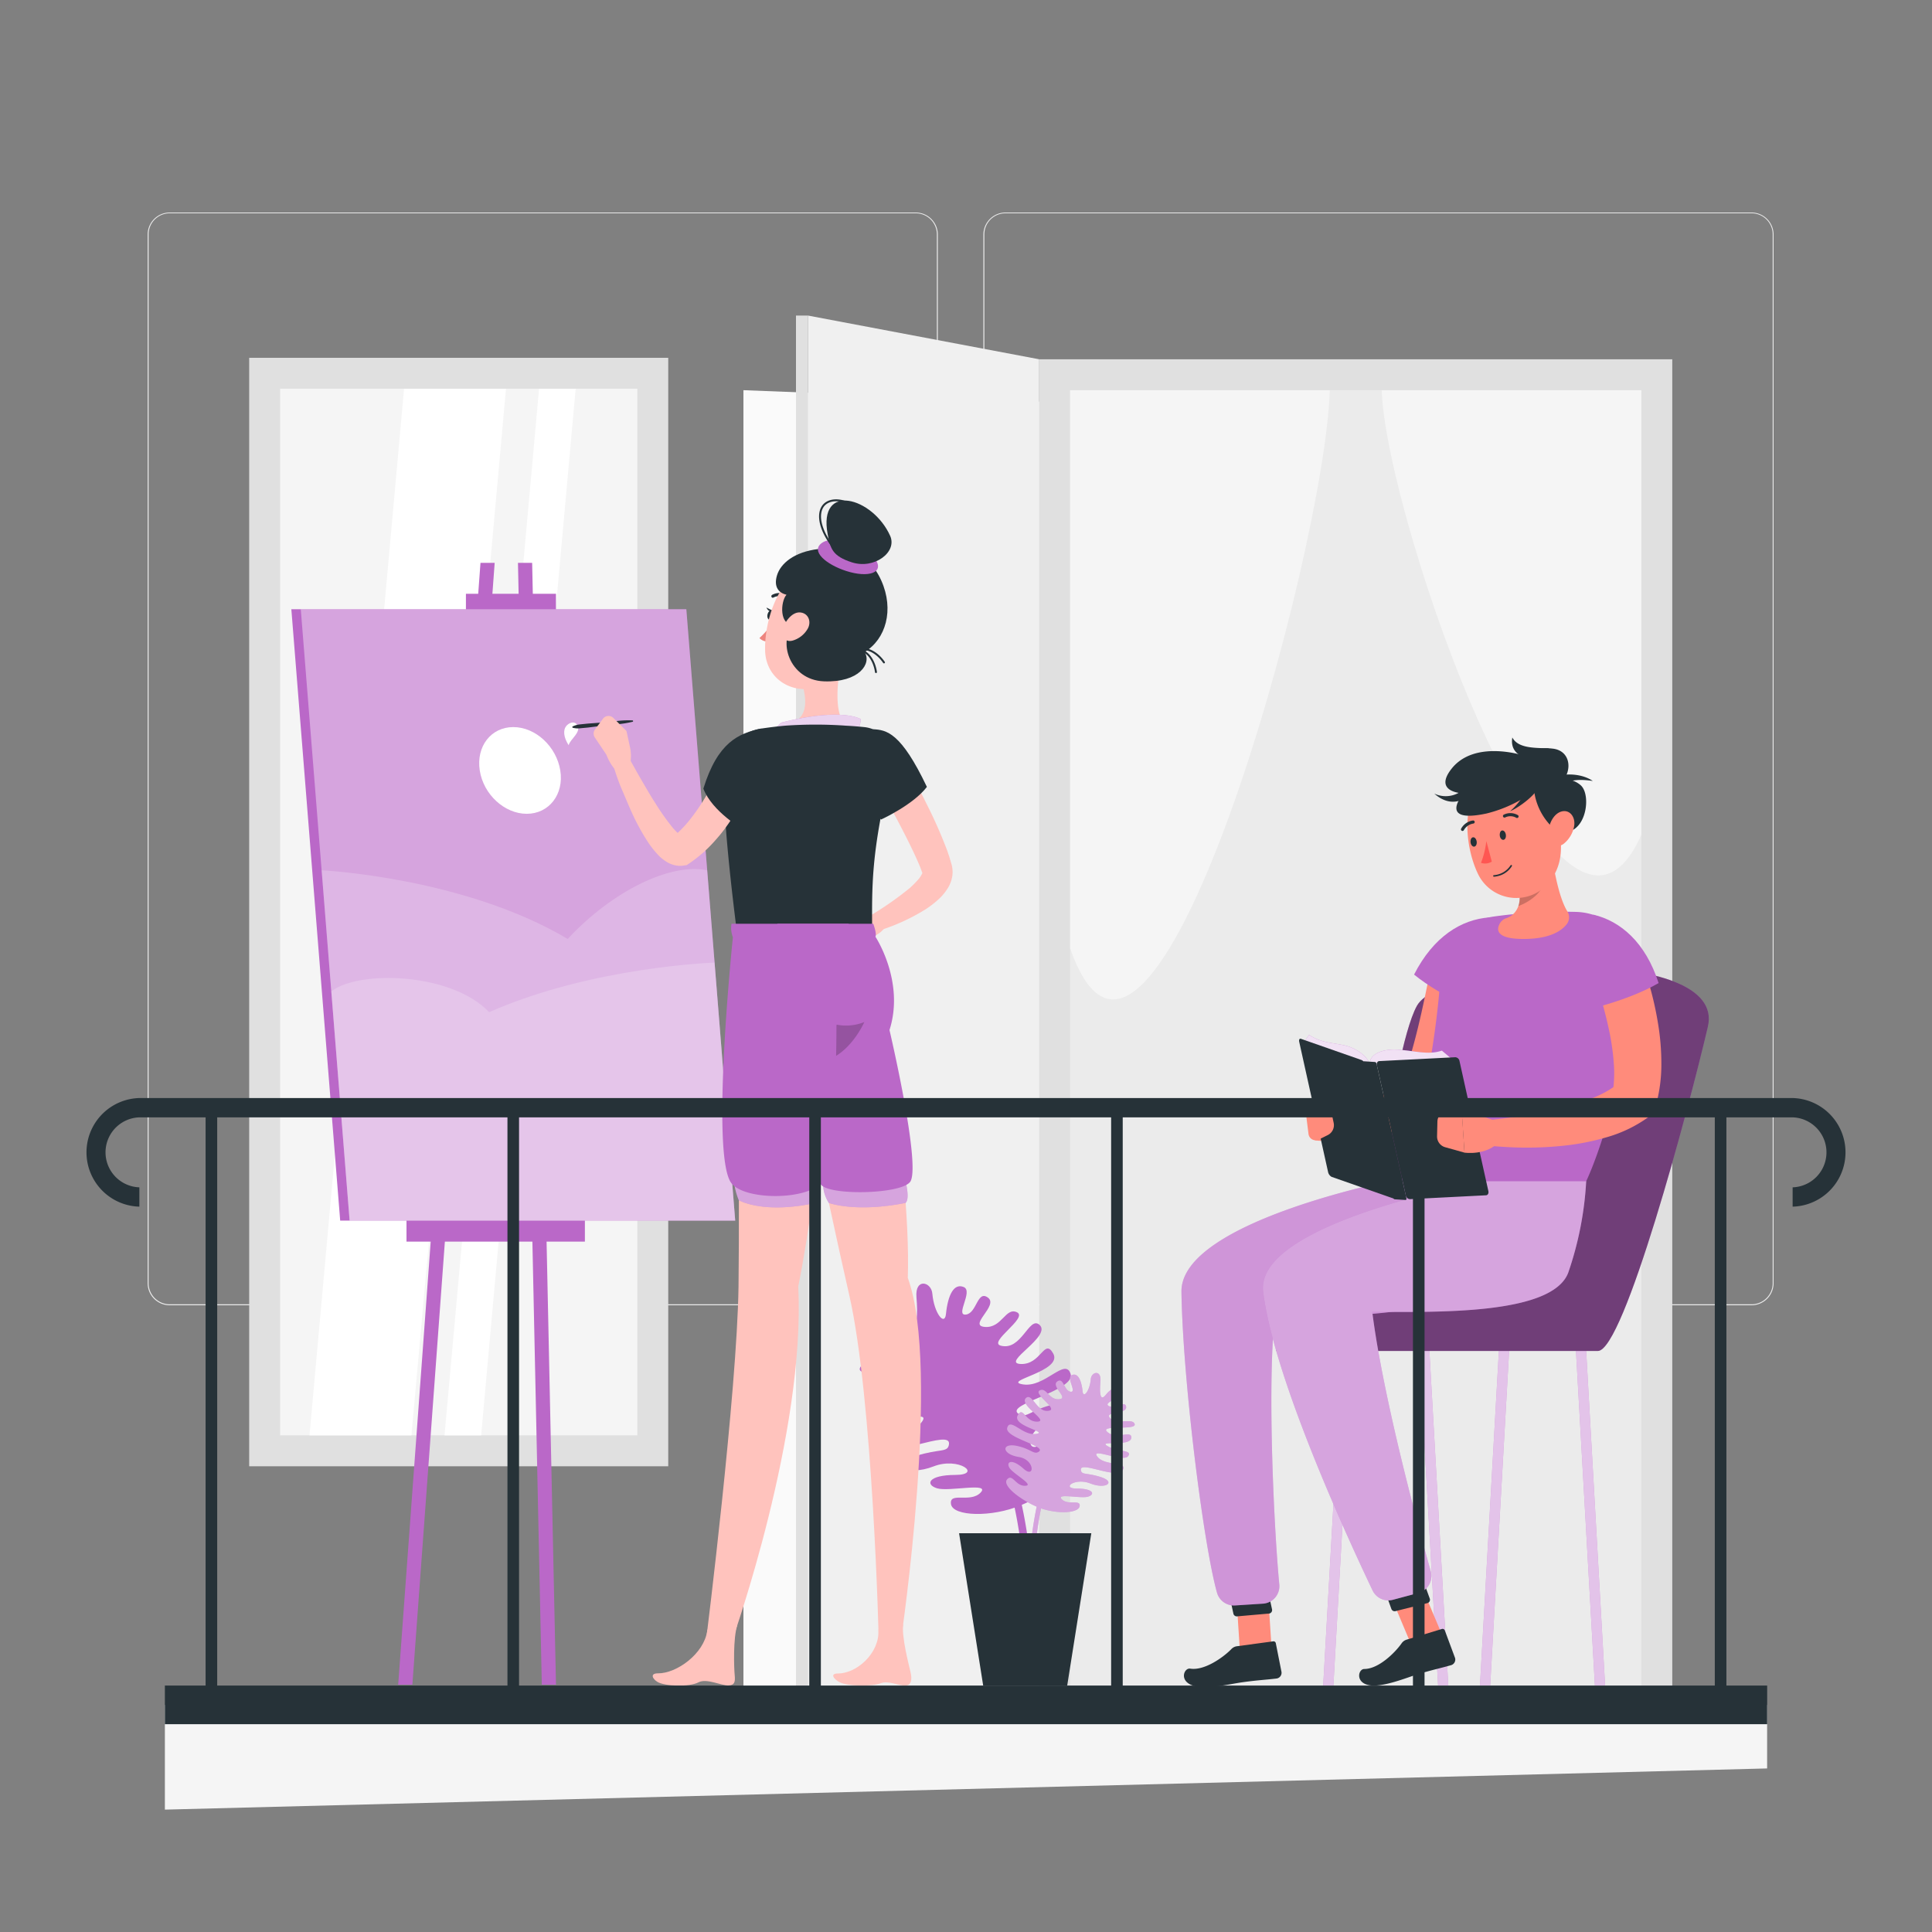 <svg xmlns="http://www.w3.org/2000/svg" viewBox="0 0 500 500"><rect x="0" y="0" width="500" height="500" fill="#808080" stroke="none"/><g id="freepik--background-complete--inject-67"><path d="M237,337.8H43.91a5.71,5.71,0,0,1-5.7-5.71V60.66A5.71,5.71,0,0,1,43.91,55H237a5.71,5.71,0,0,1,5.71,5.71V332.09A5.71,5.71,0,0,1,237,337.8ZM43.91,55.2a5.46,5.46,0,0,0-5.45,5.46V332.09a5.46,5.46,0,0,0,5.45,5.46H237a5.47,5.47,0,0,0,5.46-5.46V60.66A5.47,5.47,0,0,0,237,55.2Z" style="fill:#ebebeb"></path><path d="M453.31,337.8H260.21a5.72,5.72,0,0,1-5.71-5.71V60.66A5.72,5.72,0,0,1,260.21,55h193.1A5.71,5.71,0,0,1,459,60.66V332.09A5.71,5.71,0,0,1,453.31,337.8ZM260.21,55.2a5.47,5.47,0,0,0-5.46,5.46V332.09a5.47,5.47,0,0,0,5.46,5.46h193.1a5.47,5.47,0,0,0,5.46-5.46V60.66a5.47,5.47,0,0,0-5.46-5.46Z" style="fill:#ebebeb"></path><rect x="175.24" y="186.68" width="351.24" height="163.84" transform="translate(82.26 619.46) rotate(-90)" style="fill:#e0e0e0"></rect><polygon points="268.94 444.23 268.94 103.94 192.4 100.98 192.4 444.23 268.94 444.23" style="fill:#fafafa"></polygon><polygon points="268.94 444.23 268.94 92.98 209.12 81.67 209.12 444.23 268.94 444.23" style="fill:#f0f0f0"></polygon><rect x="276.94" y="100.98" width="147.84" height="335.24" style="fill:#ebebeb"></rect><path d="M276.94,101v144.4C298,305.76,343,142.67,344.14,101Z" style="fill:#f5f5f5"></path><path d="M424.78,101V216c-21.06,48.09-66.08-81.81-67.2-115Z" style="fill:#f5f5f5"></path><rect x="206" y="81.67" width="3.13" height="362.56" style="fill:#e0e0e0"></rect><rect x="-24.72" y="181.81" width="286.87" height="108.45" transform="translate(-117.32 354.75) rotate(-90)" style="fill:#e0e0e0"></rect><rect x="72.49" y="100.6" width="92.45" height="270.87" style="fill:#f5f5f5"></rect><polygon points="106.48 371.47 80.1 371.47 104.57 100.6 130.95 100.6 106.48 371.47" style="fill:#fff"></polygon><polygon points="124.52 371.47 115.04 371.47 139.51 100.6 148.98 100.6 124.52 371.47" style="fill:#fff"></polygon></g><g id="freepik--Shadow--inject-67"><polygon points="457.33 457.67 42.67 468.33 42.67 441.22 457.33 441.22 457.33 457.67" style="fill:#f5f5f5"></polygon></g><g id="freepik--Plant--inject-67"><path d="M266.33,410.83a1,1,0,0,1-1-.9l-.12-1.19c-1.53-15.23-3.83-38.23-23.49-59.73a1,1,0,0,1,.07-1.42,1,1,0,0,1,1.41.07c20.1,22,22.54,46.33,24,60.88l.12,1.19a1,1,0,0,1-.9,1.1Z" style="fill:#BA68C8"></path><path d="M264.11,389.6c-7.37,3.11-17.54,2.89-18-.36s5-.18,7.66-2.95-8.18-.17-11.27-1.12-2.35-3.44,4.74-3.46.92-4.76-5.62-2.21c-7,2.71-11-.64-4.65-2.68s8.33-.77,8.63-3.08c.53-4.06-15.17,4.06-17.85.16s7.59-1.66,10.78-5.86-11,2.58-13.15-.2,4.51-1.77,8.87-4.36-10.41.59-10.27-3.72c.1-3.1,6.29,1.11,10.2-2.22s-12.53-.58-11.65-3.42,7.71.48,10.49-2.55-7.07-1.55-6.85-4.74,5.34,1,7.6-.57-6.75-3.65-5.92-6,3.78-2.75,7.06,1.35c2.67,3.31,2.61-1.78,2.27-5.87-.42-5.13,3.86-4,4.11-.95.44,5.08,3.19,8.49,3.52,5.3.52-5.05,2.09-8.06,4.61-7s-2.32,7.46.55,7.12,2.92-6.46,5.72-4.38-5.25,7.23-.81,7.58,5.35-5.21,8.32-3.79-7.67,7.77-4.16,8.65c5.31,1.35,7.24-7.57,9.88-5.49,3.68,2.9-10.07,10-4.76,10.22s6.09-6.82,8.41-2.72c2.63,4.67-13.52,7.09-7.82,8s10.94-7.08,12.32-2.71-17.22,7.85-13.48,10.33c2.12,1.41,3.33-1.27,9.53-2.52,6.51-1.31,6.39,3.57-1,4.77-6.94,1.13-6.94,9.45-2,5.06s7.5-3.17,6.16-.58-11.05,7.63-6.88,7.85,5.4-5.33,7.76-2.77S271.49,386.49,264.11,389.6Z" style="fill:#BA68C8"></path><path d="M293.65,368.56c-.53-1.72-4.67.29-6.35-1.54s4.27-.94,4.15-2.87-3.23.61-4.6-.34,4.08-2.21,3.58-3.62-2.28-1.66-4.27.81c-1.61,2-1.57-1.07-1.37-3.54.25-3.1-2.33-2.4-2.49-.58-.26,3.08-1.92,5.13-2.12,3.21-.32-3-1.27-4.87-2.79-4.21s1.4,4.51-.33,4.3-1.77-3.9-3.46-2.64,3.17,4.37.49,4.58-3.23-3.15-5-2.29,4.64,4.69,2.51,5.23c-3.2.81-4.37-4.58-6-3.32-2.22,1.75,6.09,6.06,2.88,6.18s-3.68-4.13-5.08-1.65c-1.59,2.82,8.17,4.29,4.73,4.83s-6.62-4.28-7.45-1.63,10.41,4.74,8.15,6.24c-1.28.85-2-.77-5.76-1.53-3.94-.79-3.87,2.16.6,2.89,4.2.68,4.19,5.71,1.24,3.05s-4.54-1.91-3.72-.34,6.67,4.6,4.16,4.74-3.27-3.22-4.69-1.68,3.23,5.18,7.63,7.08a99.92,99.92,0,0,0-1.67,11.53l-.07.73a.6.6,0,0,0,.54.66h.06a.6.6,0,0,0,.6-.54l.07-.73a102.85,102.85,0,0,1,1.59-11.21c4.34,1.5,9.71,1.27,10-.57s-3-.11-4.63-1.78,4.95-.1,6.81-.68,1.42-2.08-2.86-2.09-.56-2.88,3.4-1.34c4.2,1.64,6.66-.38,2.8-1.62s-5-.46-5.21-1.86c-.32-2.45,9.17,2.45,10.79.1s-4.59-1-6.52-3.54,6.65,1.56,7.95-.12-2.73-1.07-5.36-2.64,6.29.36,6.21-2.25c-.06-1.87-3.8.67-6.17-1.34S294.18,370.28,293.65,368.56Z" style="fill:#BA68C8"></path><path d="M293.65,368.56c-.53-1.72-4.67.29-6.35-1.54s4.27-.94,4.15-2.87-3.23.61-4.6-.34,4.08-2.21,3.58-3.62-2.28-1.66-4.27.81c-1.61,2-1.57-1.07-1.37-3.54.25-3.1-2.33-2.4-2.49-.58-.26,3.08-1.92,5.13-2.12,3.21-.32-3-1.27-4.87-2.79-4.21s1.4,4.51-.33,4.3-1.77-3.9-3.46-2.64,3.17,4.37.49,4.58-3.23-3.15-5-2.29,4.64,4.69,2.51,5.23c-3.2.81-4.37-4.58-6-3.32-2.22,1.75,6.09,6.06,2.88,6.18s-3.68-4.13-5.08-1.65c-1.59,2.82,8.17,4.29,4.73,4.83s-6.62-4.28-7.45-1.63,10.41,4.74,8.15,6.24c-1.28.85-2-.77-5.76-1.53-3.94-.79-3.87,2.16.6,2.89,4.2.68,4.19,5.71,1.24,3.05s-4.54-1.91-3.72-.34,6.67,4.6,4.16,4.74-3.27-3.22-4.69-1.68,3.23,5.18,7.63,7.08a99.92,99.92,0,0,0-1.67,11.53l-.07.73a.6.6,0,0,0,.54.66h.06a.6.6,0,0,0,.6-.54l.07-.73a102.85,102.85,0,0,1,1.59-11.21c4.34,1.5,9.71,1.27,10-.57s-3-.11-4.63-1.78,4.95-.1,6.81-.68,1.42-2.08-2.86-2.09-.56-2.88,3.4-1.34c4.2,1.64,6.66-.38,2.8-1.62s-5-.46-5.21-1.86c-.32-2.45,9.17,2.45,10.79.1s-4.59-1-6.52-3.54,6.65,1.56,7.95-.12-2.73-1.07-5.36-2.64,6.29.36,6.21-2.25c-.06-1.87-3.8.67-6.17-1.34S294.18,370.28,293.65,368.56Z" style="fill:#fff;opacity:0.4"></path><polygon points="282.43 396.8 248.21 396.8 254.45 436.24 276.19 436.24 282.43 396.8" style="fill:#263238"></polygon></g><g id="freepik--character-2--inject-67"><polygon points="372.18 436.23 374.82 436.23 369.93 349.63 367.28 349.63 372.18 436.23" style="fill:#BA68C8"></polygon><polygon points="372.18 436.23 374.82 436.23 369.93 349.63 367.28 349.63 372.18 436.23" style="fill:#fff;opacity:0.6"></polygon><polygon points="345.08 436.23 342.44 436.23 347.33 349.63 349.98 349.63 345.08 436.23" style="fill:#BA68C8"></polygon><polygon points="345.08 436.23 342.44 436.23 347.33 349.63 349.98 349.63 345.08 436.23" style="fill:#fff;opacity:0.6"></polygon><polygon points="412.76 436.23 415.4 436.23 410.5 349.63 407.86 349.63 412.76 436.23" style="fill:#BA68C8"></polygon><polygon points="412.76 436.23 415.4 436.23 410.5 349.63 407.86 349.63 412.76 436.23" style="fill:#fff;opacity:0.6"></polygon><polygon points="385.66 436.23 383.01 436.23 387.91 349.63 390.56 349.63 385.66 436.23" style="fill:#BA68C8"></polygon><polygon points="385.66 436.23 383.01 436.23 387.91 349.63 390.56 349.63 385.66 436.23" style="fill:#fff;opacity:0.6"></polygon><path d="M353,337s6.85-64.18,13.67-76.65S447,244.25,442,265.69s-21.74,83.94-28.48,83.94H330.3C330.3,331.3,353,337,353,337Z" style="fill:#BA68C8"></path><path d="M353,337s6.85-64.18,13.67-76.65S447,244.25,442,265.69s-21.74,83.94-28.48,83.94H330.3C330.3,331.3,353,337,353,337Z" style="opacity:0.4"></path><polygon points="329.14 427.41 320.91 427.71 319.6 407.39 327.83 407.09 329.14 427.41" style="fill:#ff8b7b"></polygon><path d="M320,426.06l9.48-1.28a.6.6,0,0,1,.7.49l1.47,7.43a1.5,1.5,0,0,1-1.27,1.7c-3.31.39-4.91.41-9.07,1-2.56.35-9.51,2-12.84.73s-2-4.54-.44-4.29c3.61.58,8.47-2.84,10.59-5A2.46,2.46,0,0,1,320,426.06Z" style="fill:#263238"></path><path d="M326.45,407.46l-8.29.35a.91.91,0,0,0-.84,1.09l1.88,8.71a.9.9,0,0,0,1,.7l8.2-.72a.9.9,0,0,0,.8-1.09l-1.8-8.33A.89.89,0,0,0,326.45,407.46Z" style="fill:#263238"></path><path d="M362.76,304.94s-57.26,10.85-57,29.37c.33,22.64,5.67,65.33,9.2,77.88a4.55,4.55,0,0,0,4.67,3.3l7.21-.46a4.54,4.54,0,0,0,4.24-5c-1.27-13.08-3.17-50.31-1.2-69.13,15.81,0,50.79-.36,54.86-11.62a86.79,86.79,0,0,0,4.61-23.66Z" style="fill:#BA68C8"></path><path d="M362.76,304.94s-57.26,10.85-57,29.37c.33,22.64,5.67,65.33,9.2,77.88a4.55,4.55,0,0,0,4.67,3.3l7.21-.46a4.54,4.54,0,0,0,4.24-5c-1.27-13.08-3.17-50.31-1.2-69.13,15.81,0,50.79-.36,54.86-11.62a86.79,86.79,0,0,0,4.61-23.66Z" style="fill:#fff;opacity:0.3"></path><polygon points="373.48 423.75 365.14 425.47 357.36 406.95 365.69 405.24 373.48 423.75" style="fill:#ff8b7b"></polygon><path d="M364,424.35l9.15-2.77a.61.61,0,0,1,.77.38l2.64,7.1a1.51,1.51,0,0,1-1,1.88c-3.2.91-4.78,1.18-8.8,2.4-2.48.75-9.07,3.5-12.56,2.76s-2.67-4.17-1.12-4.17c3.66,0,7.91-4.15,9.66-6.65A2.43,2.43,0,0,1,364,424.35Z" style="fill:#263238"></path><path d="M366.12,405.16l-8.37,1.72a.9.9,0,0,0-.66,1.19l3,8.33a.9.9,0,0,0,1.07.56l8.23-2.07a.9.9,0,0,0,.63-1.18l-2.89-8A.91.91,0,0,0,366.12,405.16Z" style="fill:#263238"></path><path d="M386.19,305.28s-61.5,10.64-59.28,29c2.73,22.53,22.44,65,28.31,77.32a4.53,4.53,0,0,0,5.28,2.42l6.58-1.76a4.54,4.54,0,0,0,3.19-5.62c-3.34-11.89-12.37-45.16-15.13-67.13,15.81,0,46.68,1,50.75-10.23a87,87,0,0,0,4.62-23.66Z" style="fill:#BA68C8"></path><path d="M386.19,305.28s-61.5,10.64-59.28,29c2.73,22.53,22.44,65,28.31,77.32a4.53,4.53,0,0,0,5.28,2.42l6.58-1.76a4.54,4.54,0,0,0,3.19-5.62c-3.34-11.89-12.37-45.16-15.13-67.13,15.81,0,46.68,1,50.75-10.23a87,87,0,0,0,4.62-23.66Z" style="fill:#fff;opacity:0.4"></path><path d="M383.2,251.82c-.46,3.08-1,6-1.69,8.92s-1.38,5.86-2.23,8.78-1.78,5.84-2.92,8.77a47.62,47.62,0,0,1-4.41,9l-.21.32a4.58,4.58,0,0,1-1.15,1.21,24.81,24.81,0,0,1-6.79,3.36A34.92,34.92,0,0,1,357,293.6a42.81,42.81,0,0,1-6.58.21A39.7,39.7,0,0,1,344,293a3.23,3.23,0,0,1,.07-6.33l.27,0c1.73-.32,3.68-.67,5.47-1.09s3.59-.9,5.28-1.47a32.63,32.63,0,0,0,4.71-2,16.53,16.53,0,0,0,3.62-2.49L362,281.18a45.21,45.21,0,0,0,2.73-7c.79-2.58,1.51-5.26,2.18-8s1.28-5.48,1.86-8.25,1.15-5.61,1.68-8.28l0-.09a6.45,6.45,0,0,1,12.7,2.21Z" style="fill:#ff8b7b"></path><path d="M385.41,237.43c-7.18.52-14.42,4.92-19.45,14.79,7.37,6,18,10.06,18,10.06S395.31,244.14,385.41,237.43Z" style="fill:#BA68C8"></path><path d="M386.49,237.21A130.11,130.11,0,0,1,407.91,236a16,16,0,0,1,15.46,17.56c-1.71,19.19-8.17,42.09-12.86,52.14h-48A228.83,228.83,0,0,0,372.87,252,16,16,0,0,1,386.49,237.21Z" style="fill:#BA68C8"></path><path d="M423.56,245.49c.39.92.67,1.63,1,2.44s.57,1.57.84,2.35c.53,1.58,1,3.16,1.5,4.76a85.42,85.42,0,0,1,2.19,9.8,63.12,63.12,0,0,1,.87,10.29A40.1,40.1,0,0,1,428.56,286l-.09.34a5.23,5.23,0,0,1-1.94,2.82,34.46,34.46,0,0,1-10.74,5.16,61.73,61.73,0,0,1-10.71,2.14,89.13,89.13,0,0,1-10.54.54c-1.75,0-3.49-.08-5.22-.18s-3.44-.24-5.25-.48a3.21,3.21,0,0,1,.1-6.37h.12c3.15-.31,6.47-.68,9.66-1.21s6.38-1.09,9.46-1.85a61.81,61.81,0,0,0,8.82-2.77,26,26,0,0,0,7.06-4.09l-2,3.16a32.7,32.7,0,0,0,.38-7.75,63,63,0,0,0-1.14-8.34c-.58-2.81-1.29-5.64-2.11-8.45-.41-1.41-.84-2.81-1.31-4.19l-.72-2.07c-.23-.66-.5-1.41-.7-1.94l-.06-.13a6.45,6.45,0,0,1,12-4.83Z" style="fill:#ff8b7b"></path><path d="M412.39,236.72c7,1.66,13.46,7.15,16.86,17.7-8.24,4.75-19.36,7.07-19.36,7.07S401.55,241.78,412.39,236.72Z" style="fill:#BA68C8"></path><path d="M348.13,287l-8.35-2.77.55,10.87s5.8,1.15,9.17-2.55Z" style="fill:#ff8b7b"></path><path d="M389.83,237.63c3.09-1,4.65-5,2.37-9l9.23-7.86c.87,4.74,2,11.53,4.22,15.14a2.86,2.86,0,0,1-.18,3.26c-1.29,1.67-4.22,3.75-10.77,3.83-7.89.1-7.41-2.58-6.48-4.12A2.93,2.93,0,0,1,389.83,237.63Z" style="fill:#ff8b7b"></path><path d="M392.84,230l7.19-4.66a15.54,15.54,0,0,1-.5,3.26c-.66,2.53-3.71,4.87-6.58,5.88A6.6,6.6,0,0,0,392.84,230Z" style="opacity:0.2"></path><path d="M402.88,208.74c1.12,8.39,2.19,13.23-1.12,18.45a11,11,0,0,1-19.44-1.41c-3.22-7-4.51-19.56,2.88-24.72A11.14,11.14,0,0,1,402.88,208.74Z" style="fill:#ff8b7b"></path><path d="M404.09,202.45c2.92-2.87,2.48-8.28-2.4-8.72a11.47,11.47,0,0,0-7.66,1.73s-12.38-4-18.32,3.43c-5,6.29,3.05,6.44,3.05,6.44s-6.89,7.94,5.92,5.21a34.39,34.39,0,0,0,13.7-6.87S398.39,205.42,404.09,202.45Z" style="fill:#263238"></path><path d="M395.33,203.83c-.29,1.27-2.6,4.52-4.51,6.09,1.08-.31,5.71-3.18,7.36-6.08A24.61,24.61,0,0,1,395.33,203.83Z" style="fill:#263238"></path><path d="M404.68,202.92c1.13-.64,2.82-1.51,7.54-.81-2.54-1.72-6.21-2.05-9.46-1.29A22.19,22.19,0,0,1,404.68,202.92Z" style="fill:#263238"></path><path d="M381.34,203.93c-1,2.59-5.37,5.72-10.15,1.45a6.88,6.88,0,0,0,8.85-2.65A2,2,0,0,0,381.34,203.93Z" style="fill:#263238"></path><path d="M400.39,195.7c-2.3,1.51-10,1-9-4.84,1.54,2.93,6.07,2.64,9.39,2.83A18.54,18.54,0,0,0,400.39,195.7Z" style="fill:#263238"></path><path d="M402.83,215.05a15.92,15.92,0,0,1-5.93-12.53s8.19-2.86,12.2.72C412.13,205.94,410.32,217.44,402.83,215.05Z" style="fill:#263238"></path><path d="M407.39,213.77a7.55,7.55,0,0,1-2.71,4.6c-1.88,1.45-3.88-.46-3.94-2.79-.05-2.1,1.24-5,3.4-5.57S407.77,211.51,407.39,213.77Z" style="fill:#ff8b7b"></path><path d="M389.7,215.94c.13.67-.11,1.3-.55,1.4s-.9-.36-1-1,.11-1.3.55-1.4S389.57,215.26,389.7,215.94Z" style="fill:#263238"></path><path d="M382.15,217.69c.13.68-.12,1.3-.56,1.41s-.89-.37-1-1,.12-1.3.56-1.4S382,217,382.15,217.69Z" style="fill:#263238"></path><path d="M384.66,217.66a21.82,21.82,0,0,1-1.38,5.64,3.31,3.31,0,0,0,2.8-.31Z" style="fill:#ff5652"></path><path d="M387.46,226.77a5.84,5.84,0,0,0,3.82-2.62.2.2,0,0,0-.07-.27.21.21,0,0,0-.28.08,5.63,5.63,0,0,1-4.3,2.53.2.2,0,0,0,0,.4A4.84,4.84,0,0,0,387.46,226.77Z" style="fill:#263238"></path><path d="M392.82,211.63a.32.32,0,0,0,.14-.14.4.4,0,0,0-.16-.55,3.87,3.87,0,0,0-3.64-.1.4.4,0,0,0-.15.55.41.41,0,0,0,.55.15,3.05,3.05,0,0,1,2.86.11A.38.38,0,0,0,392.82,211.63Z" style="fill:#263238"></path><path d="M378.52,215.05a.4.4,0,0,0,.32-.2,3.39,3.39,0,0,1,2.44-1.71.4.4,0,0,0,.37-.43.4.4,0,0,0-.43-.37h0a4.13,4.13,0,0,0-3.07,2.1.4.4,0,0,0,.14.55A.42.42,0,0,0,378.52,215.05Z" style="fill:#263238"></path><path d="M354.6,275.58c-.54-2.44,2.74-4.18,7-3.94s8.06,1.5,11.55.26l3.08,2.59Z" style="fill:#BA68C8"></path><path d="M354.6,275.58c-.54-2.44,2.74-4.18,7-3.94s8.06,1.5,11.55.26l3.08,2.59Z" style="fill:#fff;opacity:0.8"></path><path d="M364.9,310.34l19.66-1c.47,0,.76-.51.63-1.08l-7.47-33.65a1.19,1.19,0,0,0-1.09-1l-19.66,1c-.47,0-.76.51-.63,1.08l7.47,33.65A1.19,1.19,0,0,0,364.9,310.34Z" style="fill:#263238"></path><path d="M354.67,275.91c-.54-2.44-3.6-4.68-6.8-5.39s-5.89-.59-9.1-2.69l-1.39,2Z" style="fill:#BA68C8"></path><path d="M354.67,275.91c-.54-2.44-3.6-4.68-6.8-5.39s-5.89-.59-9.1-2.69l-1.39,2Z" style="fill:#fff;opacity:0.8"></path><path d="M360.37,310.08l-15.75-5.51a1.89,1.89,0,0,1-.92-1.28l-7.46-33.65c-.13-.57.08-.93.46-.79l15.74,5.51a1.82,1.82,0,0,1,.92,1.27l7.47,33.66C361,309.86,360.75,310.21,360.37,310.08Z" style="fill:#263238"></path><path d="M344.35,286.86l.8,3.72a2.87,2.87,0,0,1-1.53,3.18l-2.31,1.15a1.86,1.86,0,0,1-2.67-1.44l-.83-6.6a1.87,1.87,0,0,1,1.66-2.08l1.77-.18A2.89,2.89,0,0,1,344.35,286.86Z" style="fill:#ff8b7b"></path><path d="M363.73,310.55l-2.77-.17a.55.55,0,0,1-.45-.43l-7.74-34.9c0-.23.07-.4.26-.39l2.77.18a.54.54,0,0,1,.45.43l7.74,34.9C364,310.39,363.92,310.57,363.73,310.55Z" style="fill:#263238"></path><path d="M386.61,289.92l-8.35-2.77L379,298.3s5.64.87,9-2.83Z" style="fill:#ff8b7b"></path><path d="M372,290.25l-.09,3.8a2.88,2.88,0,0,0,2.1,2.85l5,1.4-.71-11.15-3.66.31A2.88,2.88,0,0,0,372,290.25Z" style="fill:#ff8b7b"></path></g><g id="freepik--Canvas--inject-67"><polygon points="106.72 436 103.05 436 124.35 145.67 128.02 145.67 106.72 436" style="fill:#BA68C8"></polygon><polygon points="140.22 436 143.89 436 137.72 145.67 134.05 145.67 140.22 436" style="fill:#BA68C8"></polygon><rect x="105.2" y="313.33" width="46.17" height="8" style="fill:#BA68C8"></rect><rect x="120.58" y="153.67" width="23.3" height="8" style="fill:#BA68C8"></rect><polygon points="190.27 315.89 88.04 315.89 75.4 157.67 177.62 157.67 190.27 315.89" style="fill:#BA68C8"></polygon><polygon points="190.27 315.89 90.48 315.89 77.84 157.67 177.62 157.67 190.27 315.89" style="fill:#fff;opacity:0.4"></polygon><path d="M83.24,225.23S120,227,146.92,243c11.56-12.44,26.64-19.76,36.1-17.77l7.25,90.66H90.48Z" style="fill:#fff;opacity:0.2"></path><path d="M184.93,249.12s-31.46,1-58.35,12.82c-9.66-10.27-33.88-10.94-40.84-5.36l4.74,59.31h99.79Z" style="fill:#fff;opacity:0.2"></path><path d="M145,199.39c-1-6.2-6.4-11.22-12.16-11.22s-9.64,5-8.68,11.22,6.41,11.22,12.16,11.22S146,205.59,145,199.39Z" style="fill:#fff"></path></g><g id="freepik--character-1--inject-67"><path d="M218,170c-1.18,5.1-2.5,14.45.95,17.86a27.28,27.28,0,0,1-12.66,10.38c-6.68-4.27-3.2-10.38-3.2-10.38,5.74-1.36,5.74-5.58,4.88-9.55Z" style="fill:#ffc3bd"></path><path d="M219,192.79a9.16,9.16,0,0,0,3.78-6.67S218,183,202.21,187a91.35,91.35,0,0,0-6.56,6.44s1,1.53,5.29,1.92S219,192.79,219,192.79Z" style="fill:#BA68C8"></path><path d="M219,192.79a9.16,9.16,0,0,0,3.78-6.67S218,183,202.21,187a91.35,91.35,0,0,0-6.56,6.44s1,1.53,5.29,1.92S219,192.79,219,192.79Z" style="fill:#fff;opacity:0.7"></path><path d="M233.13,195.64c2.29,3.91,4.4,7.83,6.4,11.87A124.81,124.81,0,0,1,245.09,220l.58,1.7.53,1.79a7.37,7.37,0,0,1,.3,1.53,7.47,7.47,0,0,1-.06,1.78,8.36,8.36,0,0,1-1,2.81,13.68,13.68,0,0,1-2.89,3.43,24.84,24.84,0,0,1-3,2.28,52.1,52.1,0,0,1-12.76,5.73l-1.71-4a83.39,83.39,0,0,0,10.38-7.24,22.58,22.58,0,0,0,2-2,6.31,6.31,0,0,0,1.2-1.77c.08-.22.09-.36.05-.33a.22.22,0,0,0,0,.12s0,.07,0,.1a1.91,1.91,0,0,1-.07-.18l-.5-1.36-.6-1.41c-1.68-3.8-3.68-7.68-5.71-11.52L225.51,200Z" style="fill:#ffc3bd"></path><path d="M217.71,236l9.09.88,2.52,2.47c-.92,2.29-3.71,3.29-5.4,3.7h0l-6,2.14a2.68,2.68,0,0,1-3.08-.94l-1.34-1.8a2.93,2.93,0,0,1,.71-4.16Z" style="fill:#ffc3bd"></path><path d="M225.88,188.72c3.59.17,7.28.82,14,14.93-3.58,4.69-11.88,8.45-11.88,8.45l-3.26-4.22c-3.91-8.37,1.18-19.16,1.18-19.16" style="fill:#263238"></path><path d="M187.19,199.79c0,7.29.78,20,3.61,42.13h34.92c-.07-12.68-.39-21.13,5.09-43.5a8.23,8.23,0,0,0-7.16-10.25c-1.47-.15-3.05-.28-4.67-.36a111.82,111.82,0,0,0-15.86,0c-2,.18-4.13.45-6.09.74A11.49,11.49,0,0,0,187.19,199.79Z" style="fill:#263238"></path><path d="M196.56,197.5c-.47,1.38-.92,2.51-1.44,3.73s-1.06,2.36-1.62,3.53a69.11,69.11,0,0,1-3.88,6.77c-.72,1.1-1.47,2.18-2.27,3.25s-1.67,2.08-2.57,3.08a34.49,34.49,0,0,1-6.22,5.46l-.82.56-.84.13a6.1,6.1,0,0,1-2.57-.17,7,7,0,0,1-1.75-.76,10.68,10.68,0,0,1-2.17-1.73,24.55,24.55,0,0,1-2.7-3.39,57.59,57.59,0,0,1-3.79-6.79c-1.07-2.29-2-4.59-3-6.9s-1.74-4.65-2.47-7.06l4-1.67c1.16,2.09,2.33,4.22,3.54,6.3s2.4,4.15,3.68,6.13a60.3,60.3,0,0,0,3.95,5.64,15.5,15.5,0,0,0,2,2.17,3.34,3.34,0,0,0,.73.5c.14.07-.07-.19-.83-.1l-1.66.69a30,30,0,0,0,4.5-4.51,52.86,52.86,0,0,0,3.84-5.47c1.19-1.93,2.25-4,3.26-6,.5-1,1-2.08,1.44-3.13s.91-2.17,1.26-3.09Z" style="fill:#ffc3bd"></path><path d="M200.31,196.41c0-3.81-3.28-7.86-3.28-7.86-5.84,1.21-11.3,3.53-15,15.55,2.28,6,10.39,10.62,10.39,10.62l5.47-10S200.27,200.23,200.31,196.41Z" style="fill:#263238"></path><path d="M149.18,187.37c-.66-.76-2-.33-2.71.62s-.68,2.76.7,4.87C147.51,191.25,150.87,189.31,149.18,187.37Z" style="fill:#fff"></path><path d="M163.72,186.79a25.2,25.2,0,0,1-3.84.63c-1.29.1-2.58.21-3.86.38l-3.86.49-1.93.18a5.24,5.24,0,0,1-2-.13.19.19,0,0,1,0-.35,5.51,5.51,0,0,1,1.9-.52l1.93-.2,3.88-.29c1.29-.09,2.57-.24,3.86-.4a23.9,23.9,0,0,1,3.88-.14.17.17,0,0,1,.17.18A.18.18,0,0,1,163.72,186.79Z" style="fill:#263238"></path><path d="M163,193.18l-.87-4-3.39-3.37a1.78,1.78,0,0,0-2.67.17L154,188.76a1.79,1.79,0,0,0-.07,2.09l3,4.46s1.73,4.94,5,5.5A10.55,10.55,0,0,0,163,193.18Z" style="fill:#ffc3bd"></path><path d="M200.24,159.31c-.15.69-.63,1.18-1.07,1.1s-.69-.7-.54-1.38.62-1.18,1.07-1.1S200.38,158.63,200.24,159.31Z" style="fill:#263238"></path><path d="M199.88,158l-1.53-.77S198.92,158.67,199.88,158Z" style="fill:#263238"></path><path d="M199.88,154.68a.38.38,0,0,1-.22-.21.42.42,0,0,1,.2-.54,4,4,0,0,1,3.72,0,.39.39,0,0,1,.12.56.42.42,0,0,1-.56.14,3.19,3.19,0,0,0-2.94,0A.45.45,0,0,1,199.88,154.68Z" style="fill:#263238"></path><path d="M199.88,161.2a19.58,19.58,0,0,1-3.34,3.93,2.88,2.88,0,0,0,2.32.88Z" style="fill:#ed847e"></path><path d="M223.74,160.59c-2.29,8.3-3.08,11.85-8.21,15.41-7.71,5.34-17.31,1.07-17.52-7.66-.19-7.85,3.58-20.1,12.45-22A11.24,11.24,0,0,1,223.74,160.59Z" style="fill:#ffc3bd"></path><path d="M205.54,161.67c-3.92.41-3.58-6-2-7.75-1.89-.44-3.38-1.92-2.46-5s4.42-6.09,10.75-6.84,12.86.59,16.25,8.17,1.17,15.17-4.33,18.5c1.91,2.92-1.34,7.92-10.5,7.58S201.2,165.5,205.54,161.67Z" style="fill:#263238"></path><path d="M226.7,174.19a.26.26,0,0,1-.25-.21c-.34-2.48-1.79-5.26-4.16-5.51a.24.24,0,0,1-.22-.27.25.25,0,0,1,.27-.23c2.64.28,4.24,3.28,4.61,5.94a.25.25,0,0,1-.21.28Z" style="fill:#263238"></path><path d="M228.77,171.68a.26.26,0,0,1-.21-.11c-1.4-2.07-3.93-3.93-6.16-3.11a.26.26,0,0,1-.32-.15.25.25,0,0,1,.15-.32c2.5-.91,5.24,1.07,6.75,3.3a.25.25,0,0,1-.07.35A.23.23,0,0,1,228.77,171.68Z" style="fill:#263238"></path><path d="M219,147.77c-5.07-1.63-9.36-5.1-6.28-7.27s10.92.25,13.67,4S224.75,149.63,219,147.77Z" style="fill:#BA68C8"></path><path d="M220.48,145.54c-5.07-1.63-5.59-3.57-6.28-7.28-2.54-13.59,11.69-9.59,16.17.41C232.27,142.91,226.25,147.39,220.48,145.54Z" style="fill:#263238"></path><path d="M216.2,142.63a.26.26,0,0,1-.19-.1c-4.9-6.09-4.62-10.31-2.89-12.08s5.52-1.92,10.15,1.64a.25.25,0,0,1-.3.4c-4.39-3.38-7.93-3.28-9.49-1.69s-1.78,5.59,2.92,11.42a.25.25,0,0,1,0,.35A.25.25,0,0,1,216.2,142.63Z" style="fill:#263238"></path><path d="M190.8,241.92s.68,64.76.33,91c-.37,27.28-8.32,91-8.32,91h6.88s18.82-52.95,16.9-91c5.94-29.21,11.42-91,11.42-91Z" style="fill:#ffc3bd"></path><path d="M190.83,420.54s-7.47-.8-7.8,1.52c-.84,5.94-7.91,11.05-12.77,11-2.09,0-1.41,1.44-.1,2.22,1.92,1.15,8.26,1.35,10.6.11,2.1-1.12,5.9.87,7.77.8,1.57-.07,1.79-.89,1.61-2.66S189.69,423.89,190.83,420.54Z" style="fill:#ffc3bd"></path><path d="M233.73,420.41s-6.48-.82-6.38,1.5c.24,6-5.65,11.2-10.52,11.19-2.09,0-1.09,1.44.39,2.22,2.18,1.15,8.44,1.18,10.69.31,2-.79,4.59.67,6.44.6,1.55-.07,1.72-1.67,1.3-3.48S233.33,423.75,233.73,420.41Z" style="fill:#ffc3bd"></path><path d="M199.92,241.92s14,67.81,19.85,93.18c6.11,26.63,7.69,89.14,7.68,91.12l5.79-2.33s10.3-69.53,1.7-93.18c1-29.62-9.92-88.79-9.92-88.79Z" style="fill:#ffc3bd"></path><path d="M213,306.06a9.38,9.38,0,0,0,1.5,5.25s6.82,2.59,19.85,0c1.25-1.07-.07-5.89-.07-5.89S223.42,308,213,306.06Z" style="fill:#BA68C8"></path><path d="M213,306.06a9.38,9.38,0,0,0,1.5,5.25s6.82,2.59,19.85,0c1.25-1.07-.07-5.89-.07-5.89S223.42,308,213,306.06Z" style="fill:#fff;opacity:0.4"></path><path d="M226.56,242.42c.42-.75-.57-3.36-.57-3.36H201.17a7.92,7.92,0,0,0,1.22,3.5s3.78,53.48,10,63.9c1.81,3.07,21.58,2.67,23.3-.83,2.49-5.08-5.49-39.06-5.49-39.06C234.22,254,226.56,242.42,226.56,242.42Z" style="fill:#BA68C8"></path><path d="M216.47,265.17a12.64,12.64,0,0,0,7.22-.67s-4.05,9.29-11.55,10.33A25.43,25.43,0,0,0,216.47,265.17Z" style="opacity:0.2"></path><path d="M190,306.06a17.34,17.34,0,0,0,1.2,4.55s5.9,3.52,18.93.9c1.26-1.07,1.15-5.45,1.15-5.45S200.42,308,190,306.06Z" style="fill:#BA68C8"></path><path d="M190,306.06a17.34,17.34,0,0,0,1.2,4.55s5.9,3.52,18.93.9c1.26-1.07,1.15-5.45,1.15-5.45S200.42,308,190,306.06Z" style="fill:#fff;opacity:0.4"></path><path d="M218.31,242.67a15.32,15.32,0,0,0,1.33-3.61H189.31a6.66,6.66,0,0,0,.36,3.5s-5.79,55.56-.53,63.44c3.17,4.75,20.3,4.79,23.86-.37s3.47-40.46,3.47-40.46C222.14,256.83,218.31,242.67,218.31,242.67Z" style="fill:#BA68C8"></path><path d="M209,162.77a6.59,6.59,0,0,1-3.83,3c-2.13.6-3.13-1.27-2.49-3.26.58-1.78,2.39-4.25,4.5-4S210.05,161,209,162.77Z" style="fill:#ffc3bd"></path></g><g id="freepik--Balcony--inject-67"><rect x="42.67" y="436.22" width="414.67" height="10" style="fill:#263238"></rect><rect x="53.21" y="286.67" width="3" height="156" style="fill:#263238"></rect><rect x="131.33" y="286.67" width="3" height="156" style="fill:#263238"></rect><rect x="209.44" y="286.67" width="3" height="156" style="fill:#263238"></rect><rect x="287.56" y="286.67" width="3" height="156" style="fill:#263238"></rect><rect x="365.67" y="286.67" width="3" height="156" style="fill:#263238"></rect><rect x="443.79" y="286.67" width="3" height="156" style="fill:#263238"></rect><path d="M463.93,312.28v-5a9.06,9.06,0,0,0,0-18.11H36.07a9.06,9.06,0,0,0,0,18.11v5a14.06,14.06,0,0,1,0-28.11H463.93a14.06,14.06,0,0,1,0,28.11Z" style="fill:#263238"></path></g></svg>